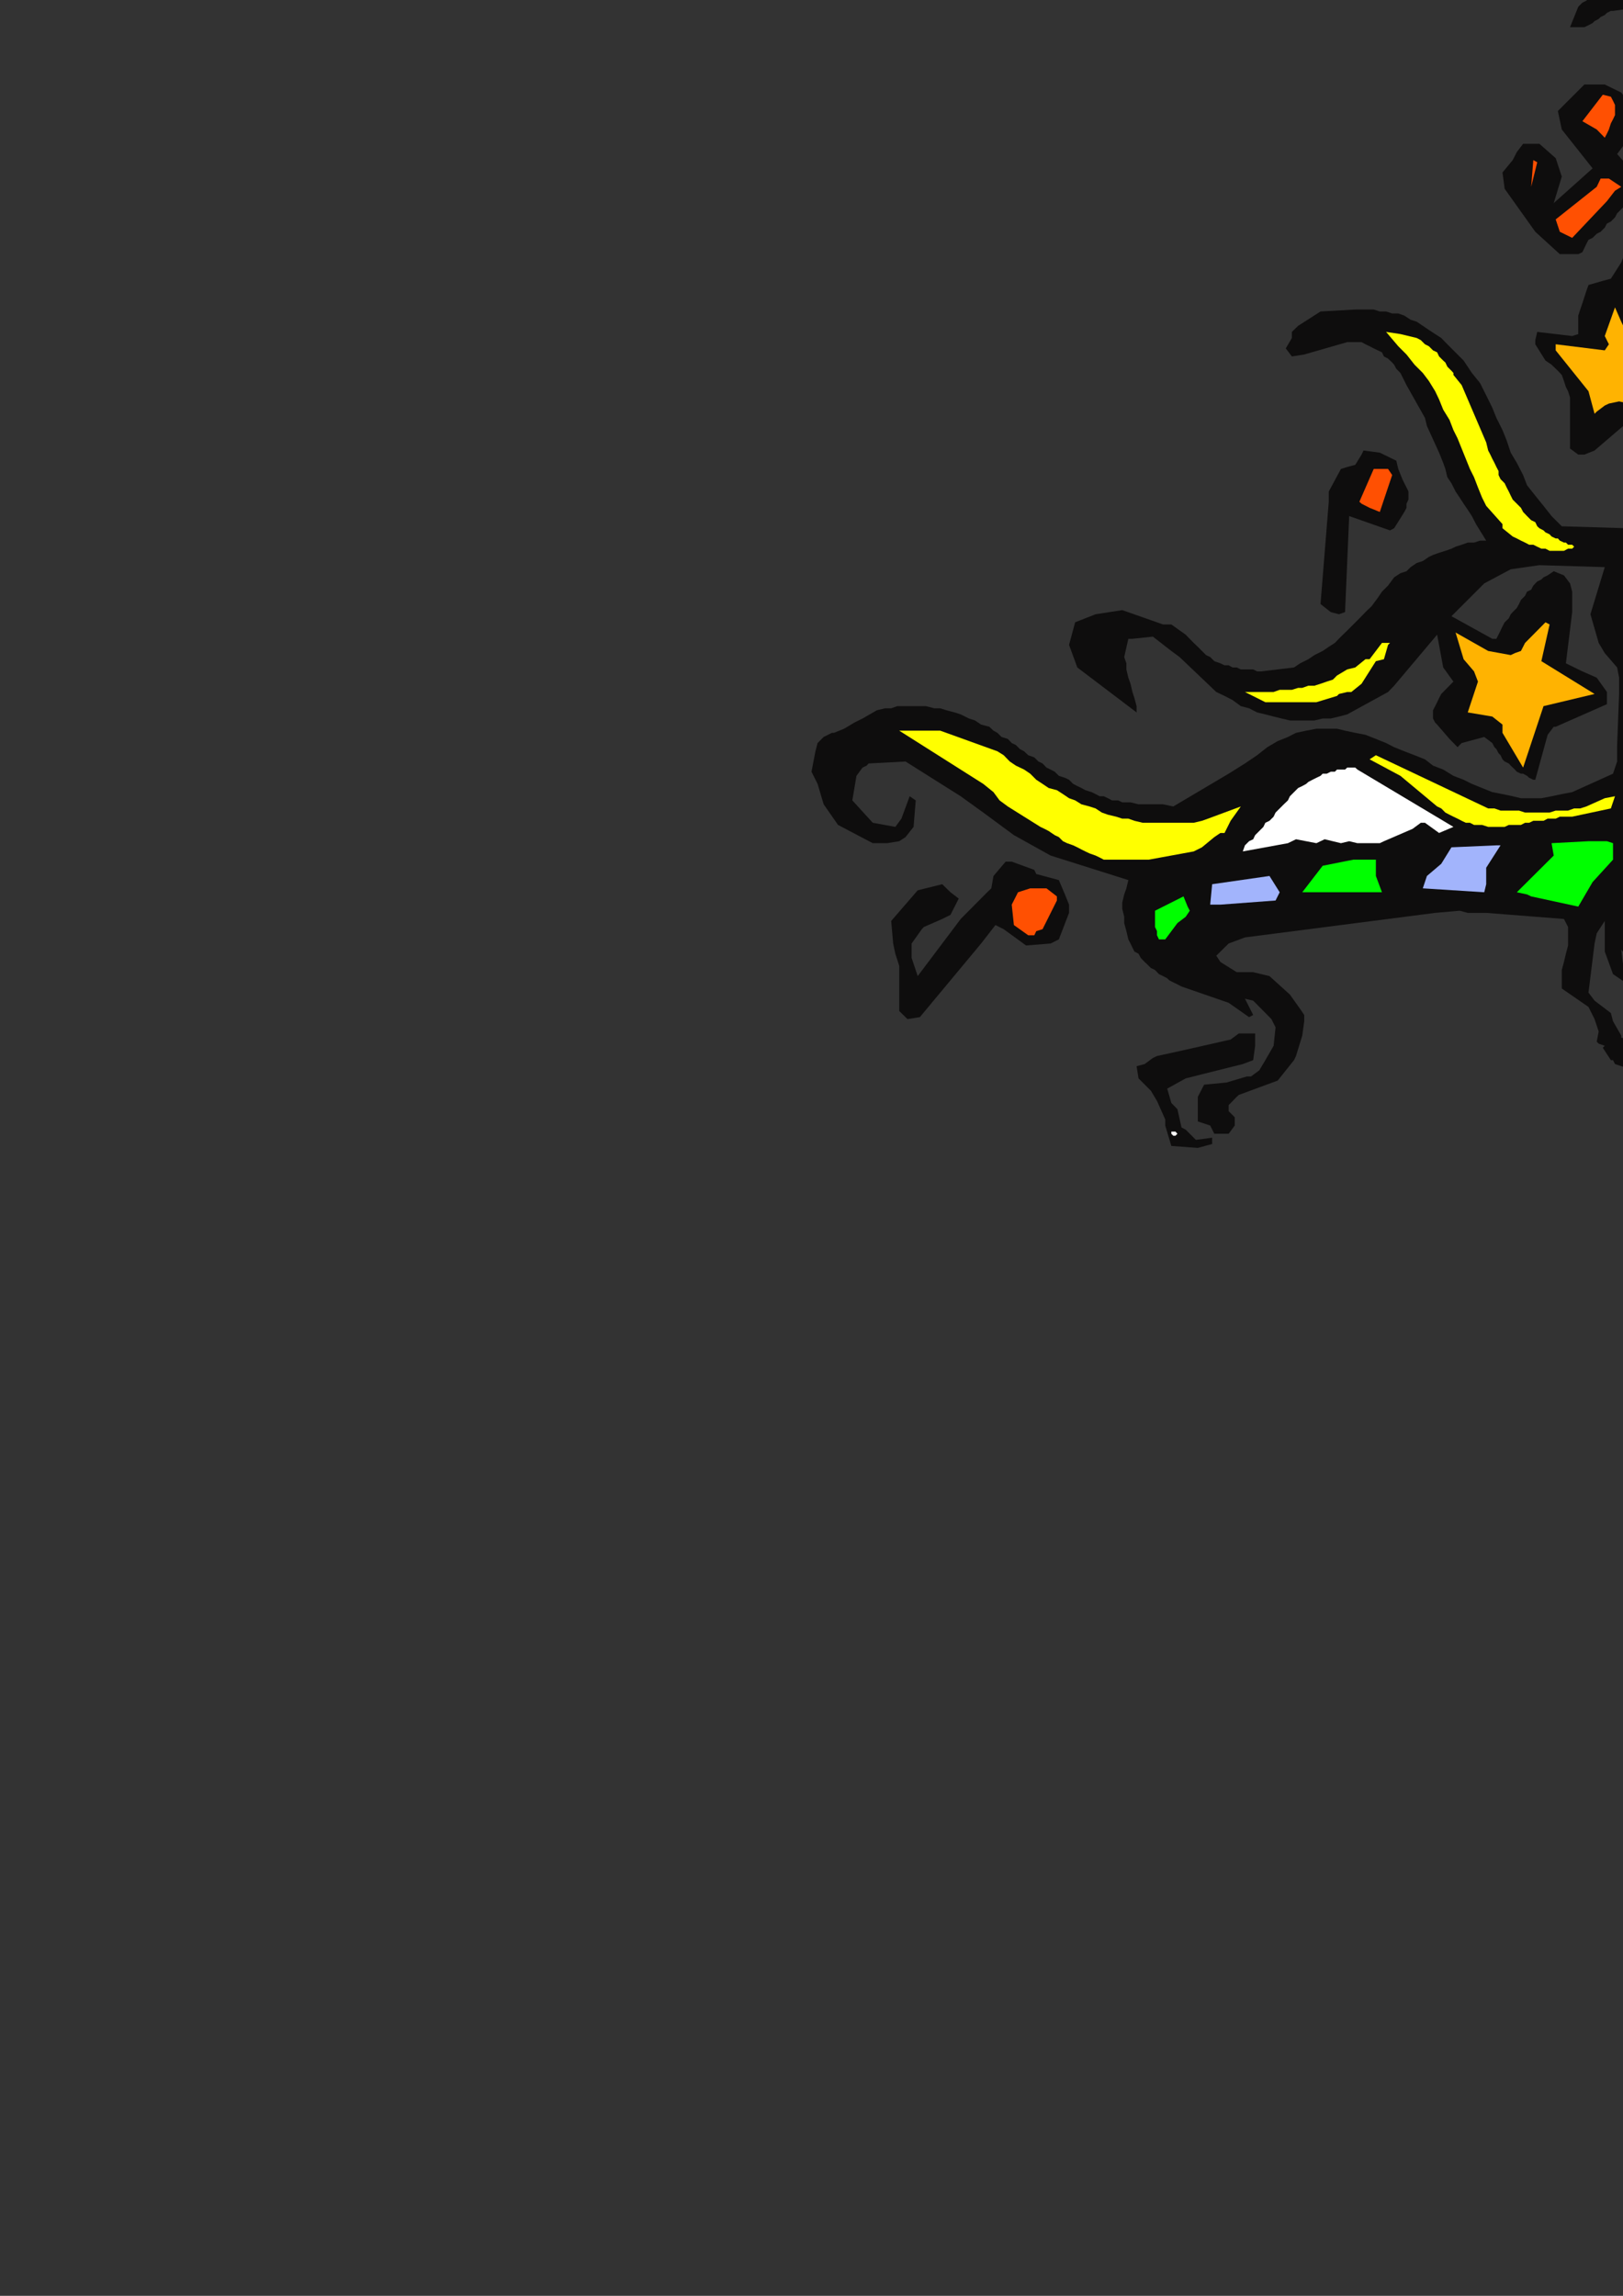 <?xml version="1.0" encoding="utf-8"?>
<!-- Created by UniConvertor 2.0rc4 (https://sk1project.net/) -->
<svg xmlns="http://www.w3.org/2000/svg" height="841.89pt" viewBox="0 0 595.276 841.89" width="595.276pt" version="1.1" xmlns:xlink="http://www.w3.org/1999/xlink" id="a4ade90f-f60d-11ea-ac00-dcc15c148e23">

<rect x="0" y="0" width="595.276" height="841.89" fill="#333333" stroke="none"/>

<g>
	<g>
		<path style="fill:#0e0d0d;" d="M 705.59,-153.543 L 711.638,-146.055 714.59,-140.007 715.382,-137.055 717.614,-126.543 716.822,-123.519 716.822,-120.495 716.102,-117.543 716.102,-114.519 715.382,-112.287 714.59,-109.263 713.87,-106.239 713.078,-103.287 712.358,-101.055 711.638,-98.031 710.126,-95.007 709.334,-92.055 707.822,-89.031 706.382,-86.799 704.87,-83.775 703.358,-80.751 703.358,-74.055 702.638,-68.007 701.846,-62.031 701.846,-55.263 701.846,-49.287 701.126,-43.239 701.846,-36.543 702.638,-30.495 705.59,-20.775 709.334,-11.775 709.334,-8.751 713.078,-1.263 713.87,1.761 716.102,6.225 722.078,19.761 723.59,22.713 726.614,30.201 728.126,36.969 728.846,43.737 729.638,50.505 729.638,57.201 728.846,63.969 728.126,70.737 727.334,77.505 727.334,81.249 729.638,93.993 733.382,102.993 733.382,105.945 739.358,117.249 739.358,120.993 740.078,124.737 740.078,129.201 740.078,132.945 739.358,136.761 738.638,140.505 737.126,144.969 734.822,148.713 731.87,153.249 734.102,155.481 735.614,158.505 737.126,161.457 738.638,164.481 740.078,167.505 741.59,169.737 743.102,172.761 743.822,175.713 745.334,180.969 746.846,186.225 747.638,191.481 747.638,196.737 747.638,201.993 746.846,207.249 746.126,212.505 745.334,216.969 749.078,220.713 750.59,224.457 751.382,227.481 751.382,230.505 752.102,232.737 752.102,235.761 752.102,237.993 751.382,240.945 750.59,243.249 750.59,246.201 749.078,248.505 748.358,252.249 737.846,270.249 734.102,273.201 721.358,282.993 711.638,288.249 709.334,289.761 701.846,291.993 697.382,293.505 698.822,294.225 700.334,294.225 701.846,294.225 704.078,294.225 705.59,294.945 707.102,294.945 708.614,295.737 710.126,295.737 711.638,296.457 713.078,297.249 714.59,297.969 716.102,298.761 717.614,299.481 719.126,300.993 720.638,301.713 722.078,303.225 723.59,309.201 725.102,312.945 722.078,312.225 720.638,309.201 715.382,306.969 713.078,307.761 689.822,316.761 686.87,318.201 684.638,319.713 683.126,321.225 680.822,322.737 679.382,324.249 677.87,325.761 675.638,327.201 674.126,328.713 672.614,330.225 670.382,331.737 668.87,333.249 667.358,334.761 665.846,336.993 664.334,338.505 662.822,339.945 662.102,341.457 660.59,342.969 659.87,354.201 661.382,357.945 662.102,359.457 662.102,360.969 677.078,363.993 683.846,364.713 685.358,363.993 687.59,360.249 691.334,357.945 695.078,357.225 699.614,353.481 701.846,351.249 713.078,339.945 718.334,335.481 722.078,324.969 724.382,321.225 724.382,315.249 727.334,316.761 728.846,324.249 728.126,324.969 728.126,327.993 727.334,331.737 725.822,334.761 725.102,337.713 723.59,340.737 721.358,343.761 719.126,346.713 716.102,349.737 713.87,354.993 712.358,356.505 710.846,357.225 709.334,358.737 707.102,360.249 705.59,360.969 704.078,361.761 702.638,363.201 701.126,363.993 699.614,364.713 698.102,365.505 696.59,366.225 695.078,366.225 693.638,366.945 691.334,367.737 689.822,367.737 688.382,368.457 686.87,368.457 685.358,369.249 683.846,369.249 682.334,369.249 680.822,369.249 679.382,369.249 677.87,369.249 676.358,369.249 674.846,369.249 672.614,369.249 671.102,369.249 669.59,369.249 668.078,368.457 666.638,368.457 665.126,368.457 663.614,367.737 651.59,360.969 650.87,357.225 644.102,349.737 641.078,339.225 638.126,336.201 616.382,335.481 612.638,333.249 613.358,330.225 635.102,327.201 631.358,303.225 627.614,306.969 608.102,325.761 607.382,329.505 607.382,332.457 608.102,334.761 609.614,337.713 610.334,340.737 612.638,343.761 614.078,345.993 615.59,348.945 616.382,351.969 618.614,359.457 616.382,364.713 615.59,366.225 609.614,367.737 609.614,368.457 608.102,364.713 594.638,348.225 596.078,360.249 591.614,357.225 588.59,348.945 588.59,337.713 585.638,342.249 584.846,345.993 582.614,363.993 584.846,366.945 590.822,371.481 591.614,374.505 594.638,379.761 594.638,380.481 599.102,381.993 599.822,376.737 600.614,372.201 602.846,372.201 603.638,369.969 605.078,369.969 610.334,370.761 605.078,381.201 605.078,384.225 603.638,387.249 601.334,387.249 599.822,386.457 597.59,388.761 599.822,390.993 596.87,391.713 592.334,390.201 591.614,388.761 590.822,388.761 587.87,384.225 588.59,383.505 586.358,382.713 585.638,381.993 586.358,378.249 584.846,373.713 582.614,369.249 572.822,362.481 572.822,359.457 572.822,355.713 573.614,352.761 574.334,349.737 575.126,346.713 575.126,342.969 575.126,339.945 573.614,336.993 545.102,334.761 538.334,334.761 535.382,333.969 526.382,334.761 456.614,343.761 450.638,345.993 446.102,350.457 447.614,352.761 453.59,356.505 459.638,356.505 465.614,357.945 473.102,364.713 476.846,369.969 478.358,372.201 478.358,374.505 477.638,379.761 475.334,387.249 474.614,388.761 468.638,396.249 454.382,401.505 453.59,402.225 450.638,405.249 450.638,407.481 452.87,409.713 452.87,412.737 450.638,415.761 445.382,415.761 443.87,412.737 439.334,411.225 439.334,409.713 439.334,405.249 439.334,402.225 441.638,397.761 449.846,396.969 457.334,394.737 458.846,394.737 461.87,392.505 464.102,388.761 467.126,383.505 467.846,376.737 466.334,373.713 459.638,366.945 456.614,366.225 459.638,372.201 458.126,372.993 450.638,367.737 433.358,361.761 431.846,360.969 430.334,360.249 428.822,359.457 428.102,358.737 426.59,357.945 425.078,357.225 423.638,355.713 422.126,354.993 420.614,353.481 419.822,352.761 418.382,351.249 417.59,349.737 416.078,348.945 415.358,347.505 414.638,345.993 413.846,344.481 413.126,341.457 412.334,338.505 412.334,336.201 411.614,333.249 411.614,330.945 412.334,327.993 413.126,325.761 413.846,322.737 385.334,313.737 371.87,306.249 360.638,297.969 352.358,291.993 332.126,279.249 318.59,279.969 317.87,280.761 316.358,281.481 314.126,284.505 312.614,293.505 320.102,301.713 328.382,303.225 330.614,300.201 333.638,291.993 335.87,293.505 335.078,303.225 332.126,306.969 329.822,308.481 325.358,309.201 320.102,309.201 307.358,302.505 302.102,294.945 299.87,287.457 297.638,282.993 299.078,275.505 299.87,272.481 302.102,270.249 305.126,268.737 305.846,268.737 309.59,267.225 313.334,264.993 316.358,263.481 321.614,260.457 324.638,259.737 326.87,259.737 329.102,258.945 332.126,258.945 334.358,258.945 337.382,258.945 339.614,258.945 342.638,259.737 344.87,259.737 347.102,260.457 350.126,261.249 352.358,261.969 355.382,263.481 357.614,264.201 359.846,265.713 362.87,266.505 364.382,267.945 365.822,268.737 367.334,270.249 369.638,270.969 371.078,272.481 372.59,273.201 374.102,274.713 375.614,275.505 377.126,276.945 379.358,277.737 380.87,279.249 382.382,279.969 383.822,281.481 385.334,282.201 386.846,282.993 388.358,284.505 390.59,285.225 392.102,285.945 393.614,287.457 395.126,288.249 396.638,288.969 398.078,289.761 400.382,290.481 401.822,291.201 403.334,291.993 404.846,291.993 406.358,292.713 407.87,293.505 410.102,293.505 411.614,294.225 413.126,294.225 414.638,294.225 417.59,294.945 426.59,294.945 430.334,295.737 450.638,283.713 456.614,279.969 461.078,276.945 464.822,273.993 468.638,271.761 472.382,270.249 475.334,268.737 479.078,267.945 482.822,267.225 486.638,267.225 490.382,267.225 493.334,267.945 497.078,268.737 500.822,269.457 504.638,270.969 508.382,272.481 511.334,273.993 515.078,275.505 518.822,276.945 522.638,278.457 525.59,280.761 529.334,282.201 533.078,284.505 536.822,285.945 539.846,287.457 543.59,288.969 547.334,290.481 551.078,291.201 554.822,291.993 557.846,292.713 561.59,292.713 565.334,292.713 569.078,291.993 572.822,291.201 576.638,290.481 591.614,283.713 593.126,279.249 593.126,273.201 593.846,254.481 593.846,248.505 593.126,244.761 588.59,239.505 586.358,235.761 583.334,225.249 588.59,207.969 564.614,207.249 554.102,208.761 544.382,213.945 532.358,225.969 547.334,234.249 548.846,234.249 550.358,231.225 551.078,229.713 551.87,228.201 553.382,226.761 554.102,225.249 554.822,224.457 556.334,222.945 557.126,221.505 557.846,219.993 559.358,218.481 560.078,216.969 561.59,216.249 562.382,214.737 563.822,213.225 565.334,212.505 566.126,211.713 567.638,210.993 569.87,209.481 573.614,210.993 575.846,213.945 576.638,216.969 576.638,224.457 574.334,243.249 580.382,246.201 585.638,248.505 589.382,253.761 589.382,258.225 570.59,266.505 569.87,266.505 567.638,269.457 563.102,285.945 562.382,285.945 560.87,285.225 560.078,284.505 558.638,283.713 557.846,283.713 556.334,282.993 555.614,282.201 554.102,280.761 553.382,279.969 551.87,279.249 551.078,278.457 550.358,276.945 549.638,276.225 548.846,274.713 548.126,273.993 547.334,272.481 544.382,270.249 536.102,272.481 534.59,273.993 531.638,270.969 527.102,265.713 526.382,264.993 525.59,263.481 525.59,261.969 525.59,260.457 526.382,258.945 527.102,257.505 527.822,255.993 528.614,254.481 529.334,253.761 533.078,249.945 529.334,244.761 527.102,232.737 511.334,251.457 509.102,253.761 494.126,261.969 491.102,262.761 488.078,263.481 485.126,263.481 482.102,264.201 479.078,264.201 476.126,264.201 473.102,264.201 470.078,263.481 467.126,262.761 464.102,261.969 461.078,261.249 458.126,259.737 455.102,258.945 452.078,256.713 449.126,255.201 446.102,253.761 432.638,240.945 429.614,238.713 422.846,233.457 415.358,234.249 413.846,234.249 412.334,240.945 413.126,243.249 413.126,245.481 413.846,248.505 414.638,250.737 415.358,253.761 416.078,255.993 416.87,258.945 416.87,261.249 395.126,244.761 392.102,236.481 394.334,228.201 401.822,225.249 411.614,223.737 426.59,228.993 429.614,228.993 434.87,232.737 437.822,235.761 439.334,237.201 440.846,238.713 442.358,240.225 443.87,240.945 445.382,242.457 447.614,243.249 449.126,243.969 450.638,243.969 452.078,244.761 453.59,244.761 455.102,245.481 456.614,245.481 458.126,245.481 459.638,245.481 461.078,246.201 462.59,246.201 474.614,244.761 476.846,243.249 479.87,241.737 482.102,240.225 485.126,238.713 487.358,237.201 489.59,235.761 491.822,233.457 494.126,231.225 496.358,228.993 498.59,226.761 500.822,224.457 503.126,222.225 505.358,219.201 506.87,216.969 509.102,214.737 511.334,211.713 513.638,210.201 515.87,209.481 517.382,207.969 519.614,206.457 521.846,205.737 524.078,204.225 525.59,203.505 527.822,202.713 530.126,201.993 532.358,201.201 533.87,200.481 536.102,199.761 538.334,198.969 540.638,198.969 542.87,198.249 545.102,198.249 541.358,192.201 539.846,189.249 538.334,186.945 536.822,184.713 535.382,182.481 533.87,180.249 532.358,177.225 530.846,174.993 530.126,171.969 529.334,169.737 527.822,165.993 523.358,156.201 522.638,153.249 515.87,141.225 514.358,138.201 513.638,136.761 512.126,135.249 511.334,133.737 510.614,132.945 509.102,131.505 507.59,130.713 506.87,129.201 505.358,128.481 503.846,127.761 502.334,126.969 500.822,126.249 499.382,125.457 497.87,125.457 496.358,125.457 494.846,125.457 494.126,125.457 478.358,129.993 473.822,130.713 471.59,127.761 473.822,123.945 473.822,121.713 476.126,119.481 484.334,114.225 497.078,113.505 499.382,113.505 501.614,113.505 503.846,113.505 506.078,114.225 508.382,114.225 510.614,114.945 512.846,114.945 515.078,115.737 517.382,117.249 519.614,117.969 521.846,119.481 524.078,120.993 526.382,122.505 528.614,123.945 530.846,126.249 533.078,128.481 536.822,132.225 539.846,136.761 542.87,140.505 545.102,144.969 547.334,149.505 548.846,153.249 551.078,157.713 552.59,161.457 554.102,165.993 556.334,169.737 558.638,174.201 560.078,177.945 563.102,181.761 566.126,185.505 569.078,189.249 572.822,192.993 596.87,193.713 598.382,190.761 603.638,186.225 607.382,183.993 609.614,183.993 614.87,182.481 615.59,183.993 617.822,182.481 622.358,186.225 626.102,186.945 626.102,189.249 628.334,183.993 622.358,180.249 620.126,177.225 619.334,171.969 622.358,165.993 626.102,161.457 629.126,159.945 641.078,159.945 643.382,157.713 648.638,147.993 649.358,143.457 638.126,138.201 637.334,135.249 638.126,130.713 626.102,127.761 620.846,133.737 615.59,137.481 614.078,138.201 612.638,138.201 615.59,147.201 619.334,159.225 622.358,162.249 620.846,162.249 619.334,162.249 617.822,162.249 616.382,162.249 615.59,162.249 614.078,161.457 612.638,161.457 611.126,160.737 609.614,159.945 608.102,159.225 607.382,158.505 605.87,157.713 604.358,156.993 602.846,156.201 601.334,155.481 600.614,154.761 595.358,156.201 584.846,165.201 581.102,166.713 578.87,166.713 575.846,164.481 575.846,162.249 575.846,159.945 575.846,157.713 575.846,155.481 575.846,153.969 575.846,151.737 575.846,149.505 575.846,147.993 575.846,145.761 575.126,143.457 574.334,141.945 573.614,139.713 572.822,137.481 571.382,135.969 569.078,133.737 566.846,132.225 563.102,126.249 563.102,124.737 563.822,121.713 576.638,123.225 578.87,122.505 578.87,120.201 578.87,117.969 578.87,115.737 579.59,113.505 580.382,111.201 581.102,108.969 581.822,106.737 582.614,104.505 587.87,102.993 590.822,102.201 594.638,96.225 596.078,92.481 598.382,88.737 600.614,84.993 603.638,81.249 605.87,77.505 608.102,73.761 610.334,69.945 613.358,66.201 615.59,62.457 617.102,58.713 619.334,54.969 620.846,51.225 621.638,47.481 623.078,43.737 623.078,39.993 623.078,36.249 622.358,24.945 620.846,19.761 617.822,15.945 617.102,14.505 616.382,12.993 614.87,12.201 614.078,10.761 612.638,9.969 611.846,8.457 610.334,7.737 608.822,6.945 608.102,5.505 606.59,4.713 605.078,4.713 603.638,3.993 602.126,3.201 600.614,3.201 599.102,3.201 597.59,3.201 591.614,3.993 590.822,3.993 589.382,4.713 588.59,5.505 587.078,6.225 586.358,6.945 584.846,7.737 584.126,8.457 582.614,9.249 581.102,9.969 575.846,9.969 578.87,2.481 580.382,0.969 581.822,0.249 582.614,-0.543 584.126,-2.055 584.846,-2.775 586.358,-3.495 587.87,-3.495 588.59,-4.287 591.614,-5.799 593.846,-5.799 595.358,-5.799 596.87,-6.519 598.382,-6.519 600.614,-6.519 602.126,-6.519 603.638,-5.799 605.078,-5.799 607.382,-5.007 608.822,-5.007 610.334,-4.287 612.638,-3.495 614.078,-2.775 615.59,-1.263 617.102,-0.543 619.334,0.969 625.382,4.713 627.614,9.249 632.87,15.225 638.126,27.249 642.59,43.737 653.102,25.737 662.102,18.969 671.822,8.457 674.126,5.505 680.102,-1.263 680.102,-2.775 680.822,-15.519 680.822,-18.543 678.59,-23.007 678.59,-26.751 677.87,-32.799 677.078,-42.519 678.59,-53.031 678.59,-53.031 680.822,-60.519 686.87,-77.799 694.358,-94.287 701.846,-123.519 700.334,-130.287 699.614,-131.007 693.638,-134.751 692.126,-134.031 690.614,-133.239 689.822,-131.799 688.382,-130.287 687.59,-129.495 686.078,-128.055 685.358,-126.543 684.638,-125.031 680.822,-121.287 674.846,-127.263 674.846,-128.055 678.59,-149.007 683.846,-149.799 684.638,-143.031 684.638,-141.519 686.87,-140.799 687.59,-140.799 689.102,-140.799 689.822,-140.799 691.334,-140.799 692.846,-140.007 693.638,-140.007 695.078,-139.287 696.59,-139.287 697.382,-138.495 698.822,-137.775 699.614,-137.055 701.126,-136.263 701.846,-134.751 703.358,-134.031 704.078,-132.519 705.59,-131.007 707.822,-127.263 709.334,-134.031 708.614,-140.007 707.102,-146.055 704.87,-149.799 705.59,-153.543 Z" />
		<path style="fill:#ffff00;" d="M 690.614,-27.543 L 690.614,-26.751 691.334,-23.799 692.846,-20.775 701.846,0.969 702.638,3.993 708.614,11.481 708.614,12.993 711.638,16.737 711.638,19.761 712.358,21.993 713.078,24.945 713.87,27.249 714.59,30.201 715.382,33.225 715.382,36.249 715.382,38.481 715.382,41.505 715.382,69.225 715.382,75.201 715.382,78.945 717.614,88.737 724.382,103.713 725.102,106.737 728.126,112.713 728.846,122.505 728.846,126.249 725.822,144.969 716.822,138.201 717.614,135.249 717.614,131.505 717.614,128.481 716.822,124.737 716.822,121.713 716.102,117.969 714.59,114.945 713.87,111.201 711.638,108.249 710.846,104.505 709.334,100.761 709.334,97.737 709.334,93.993 709.334,90.969 710.126,87.225 710.126,84.201 710.846,80.457 711.638,76.713 712.358,73.761 712.358,69.945 712.358,66.993 712.358,63.249 711.638,60.225 710.126,56.481 708.614,54.249 707.822,51.945 706.382,48.993 705.59,46.761 704.078,44.457 703.358,42.225 701.846,39.993 701.126,36.969 700.334,34.737 699.614,32.505 698.822,30.201 698.102,27.969 697.382,24.945 697.382,22.713 696.59,20.481 696.59,18.249 694.358,-4.287 693.638,-9.543 690.614,-27.543 Z" />
		<path style="fill:#ffffff;" d="M 686.078,24.945 L 688.382,30.993 690.614,33.945 696.59,44.457 699.614,46.761 701.126,49.713 702.638,51.225 701.846,55.761 702.638,57.201 696.59,87.945 700.334,102.201 701.126,105.225 702.638,108.969 704.87,111.993 705.59,115.737 707.102,118.761 707.822,121.713 708.614,125.457 708.614,128.481 708.614,132.225 706.382,131.505 704.87,131.505 703.358,130.713 701.126,130.713 699.614,129.993 698.102,129.993 696.59,129.201 695.078,129.201 693.638,129.201 691.334,128.481 689.822,128.481 688.382,128.481 686.87,128.481 685.358,127.761 683.846,127.761 681.614,127.761 676.358,127.761 675.638,127.761 674.126,126.969 673.334,126.969 672.614,125.457 671.102,123.945 670.382,122.505 668.87,120.993 666.638,119.481 668.078,114.945 668.87,114.225 670.382,112.713 671.822,111.993 672.614,110.481 674.126,108.969 674.846,107.457 675.638,106.737 676.358,105.225 677.87,103.713 678.59,102.201 678.59,100.761 679.382,99.249 680.102,97.737 680.102,96.225 680.102,94.713 680.822,93.201 680.822,89.457 680.822,84.993 679.382,81.249 678.59,79.737 677.87,76.713 669.59,62.457 667.358,49.713 671.102,37.761 686.078,24.945 Z" />
		<path style="fill:#ffff00;" d="M 665.846,30.201 L 660.59,46.761 662.102,48.993 659.87,52.737 659.87,55.761 660.59,58.713 666.638,68.505 668.078,70.737 668.87,72.969 674.126,78.225 675.638,90.969 660.59,114.945 659.078,111.201 659.078,107.457 662.102,93.201 650.87,67.713 650.078,63.969 650.078,60.225 650.078,57.201 650.078,53.457 650.87,50.505 651.59,46.761 653.102,43.737 655.334,39.993 665.846,30.201 Z" />
		<path style="fill:#0e0d0d;" d="M 588.59,30.993 L 594.638,33.945 596.87,36.969 597.59,39.201 597.59,50.505 593.126,56.481 598.382,62.457 600.614,66.201 600.614,67.713 599.102,70.737 598.382,71.457 598.382,72.249 597.59,73.761 596.87,74.481 595.358,75.993 594.638,76.713 593.126,78.225 592.334,79.737 590.822,81.249 589.382,81.969 588.59,83.481 587.078,84.993 585.638,85.713 584.126,87.225 582.614,87.945 581.822,89.457 580.382,92.481 578.87,93.201 572.102,93.201 563.102,84.993 551.87,69.225 551.078,63.249 554.822,58.713 556.334,55.761 558.638,52.737 564.614,52.737 570.59,57.993 572.822,64.761 569.87,74.481 584.126,61.737 572.822,47.481 571.382,40.713 576.638,35.457 581.102,30.993 583.334,30.993 588.59,30.993 Z" />
		<path style="fill:#ffff00;" d="M 632.87,34.737 L 634.382,40.713 635.102,46.761 635.822,53.457 635.822,59.505 635.102,65.481 633.59,71.457 631.358,77.505 629.126,83.481 626.102,87.225 623.87,92.481 611.126,104.505 609.614,107.457 610.334,113.505 611.126,114.225 611.846,117.249 606.59,117.249 605.078,114.945 603.638,113.505 602.846,111.201 602.126,108.969 602.126,107.457 602.126,105.225 602.846,103.713 602.846,102.201 603.638,99.969 604.358,97.737 605.078,96.225 605.87,93.993 607.382,92.481 608.102,90.969 608.822,88.737 609.614,86.505 611.126,85.713 612.638,84.201 614.078,82.761 615.59,81.249 616.382,80.457 617.822,78.945 618.614,77.505 619.334,75.993 620.126,75.201 620.846,73.761 622.358,72.249 623.078,71.457 623.87,69.945 624.59,68.505 625.382,67.713 626.102,66.201 626.822,62.457 628.334,58.713 629.126,54.249 630.638,50.505 630.638,46.761 631.358,42.945 631.358,39.201 631.358,35.457 632.87,34.737 Z" />
		<path style="fill:#ff5002;" d="M 590.822,35.457 L 591.614,36.969 592.334,38.481 592.334,39.993 592.334,42.225 591.614,43.737 590.822,45.249 590.102,47.481 589.382,48.993 588.59,50.505 585.638,47.481 580.382,44.457 587.87,34.737 590.822,35.457 Z" />
		<path style="fill:#ff5002;" d="M 563.822,59.505 L 561.59,68.505 562.382,58.713 563.822,59.505 Z" />
		<path style="fill:#ffffff;" d="M 642.59,64.761 L 643.382,65.481 645.614,68.505 646.334,70.737 647.846,72.969 648.638,74.481 650.078,77.505 650.87,80.457 651.59,82.761 651.59,84.993 651.59,87.225 651.59,89.457 651.59,91.761 650.87,93.993 650.078,96.225 647.126,96.225 645.614,96.225 644.102,96.225 642.59,96.225 641.078,96.225 640.358,96.225 638.846,96.225 637.334,96.225 635.822,96.225 630.638,104.505 629.126,105.225 629.126,105.945 626.102,111.993 623.87,113.505 623.87,118.761 618.614,118.761 616.382,117.249 616.382,111.993 617.822,108.969 620.126,105.945 621.638,102.993 623.87,99.969 625.382,96.945 627.614,93.993 629.126,90.969 631.358,87.945 632.87,84.993 634.382,81.969 635.822,78.945 637.334,75.993 638.846,72.969 639.638,70.737 640.358,67.713 641.078,64.761 642.59,64.761 Z" />
		<path style="fill:#ff5002;" d="M 590.102,65.481 L 594.638,68.505 592.334,69.945 589.382,73.761 576.638,87.225 572.102,84.993 570.59,80.457 585.638,68.505 587.078,65.481 590.102,65.481 Z" />
		<path style="fill:#ffffff;" d="M 644.102,102.201 L 646.334,114.225 647.126,116.457 641.87,123.225 638.126,121.713 637.334,120.201 635.102,109.761 635.822,105.945 644.102,102.201 Z" />
		<path style="fill:#ffb301;" d="M 592.334,112.713 L 594.638,117.969 595.358,119.481 595.358,120.993 603.638,125.457 614.87,123.225 609.614,129.201 607.382,134.457 605.87,140.505 606.59,143.457 609.614,155.481 597.59,147.993 593.846,147.201 590.102,147.993 588.59,148.713 585.638,150.945 584.846,151.737 582.614,143.457 570.59,128.481 570.59,126.249 588.59,128.481 590.102,126.249 588.59,123.225 592.334,112.713 Z" />
		<path style="fill:#ffff00;" d="M 661.382,120.993 L 662.102,120.993 667.358,123.945 665.846,129.201 663.614,132.225 667.358,132.225 665.846,134.457 662.102,135.969 657.638,136.761 654.614,137.481 650.078,137.481 655.334,121.713 661.382,120.993 Z" />
		<path style="fill:#ffff00;" d="M 513.638,122.505 L 519.614,123.945 521.126,124.737 521.846,125.457 522.638,126.249 524.078,126.969 524.87,127.761 525.59,128.481 527.102,129.201 527.822,130.713 528.614,131.505 529.334,132.225 530.126,132.945 530.846,134.457 531.638,135.249 532.358,135.969 533.078,136.761 533.078,137.481 536.102,141.225 545.102,162.249 545.822,165.201 546.614,166.713 547.334,168.225 548.126,169.737 548.846,171.249 549.638,172.761 549.638,174.201 550.358,175.713 551.87,177.225 552.59,178.737 553.382,180.249 554.102,181.761 554.822,183.201 556.334,184.713 557.846,186.225 558.638,187.737 560.078,189.249 561.59,190.761 563.102,191.481 563.822,192.993 564.614,193.713 566.126,194.505 566.846,195.225 568.358,195.945 569.078,196.737 570.59,197.457 571.382,197.457 572.102,198.249 573.614,198.969 574.334,198.969 575.126,199.761 576.638,199.761 577.358,200.481 576.638,201.201 575.126,201.201 573.614,201.993 572.822,201.993 571.382,201.993 569.87,201.993 568.358,201.993 566.846,201.201 565.334,201.201 563.822,200.481 562.382,199.761 560.87,199.761 559.358,198.969 557.846,198.249 556.334,197.457 554.822,196.737 551.078,193.713 551.078,192.201 545.102,185.505 543.59,182.481 542.078,178.737 540.638,174.993 539.126,171.969 537.614,168.225 536.102,164.481 534.59,160.737 533.078,157.713 531.638,153.969 529.334,150.225 527.822,146.481 526.382,143.457 524.078,139.713 521.846,136.761 518.822,133.737 515.87,129.993 512.846,126.969 508.382,121.713 513.638,122.505 Z" />
		<path style="fill:#ffffff;" d="M 624.59,123.225 L 622.358,123.225 624.59,123.225 Z" />
		<path style="fill:#ff7f02;" d="M 678.59,133.737 L 680.822,133.737 683.126,134.457 685.358,134.457 687.59,135.249 689.822,135.969 692.126,136.761 694.358,137.481 696.59,138.993 699.614,140.505 701.846,141.945 704.078,143.457 706.382,144.969 708.614,146.481 710.846,148.713 713.078,150.945 715.382,153.249 722.078,162.249 724.382,166.713 730.358,177.945 733.382,188.457 733.382,191.481 733.382,196.737 733.382,201.993 733.382,211.713 730.358,214.737 731.078,218.481 730.358,220.713 721.358,222.225 693.638,221.505 691.334,220.713 689.102,219.201 687.59,218.481 685.358,216.969 683.846,215.457 682.334,213.945 680.102,212.505 678.59,210.993 677.078,209.481 675.638,207.249 674.126,205.737 672.614,203.505 671.102,201.993 669.59,200.481 668.078,198.249 666.638,195.945 662.102,187.737 659.87,184.713 659.078,180.969 659.078,177.225 658.358,174.201 658.358,170.457 658.358,166.713 658.358,162.969 659.078,159.225 659.87,156.201 662.102,150.225 662.102,147.201 662.102,143.457 662.822,145.761 662.822,142.737 667.358,140.505 667.358,137.481 671.822,135.969 674.846,135.249 678.59,133.737 Z" />
		<path style="fill:#0e0d0d;" d="M 662.102,133.737 L 662.102,134.457 662.102,134.457 661.382,134.457 660.59,134.457 659.87,134.457 659.87,134.457 659.87,133.737 659.87,132.945 662.102,133.737 Z" />
		<path style="fill:#0e0d0d;" d="M 506.078,165.993 L 512.126,168.945 512.846,171.969 514.358,175.713 515.078,177.225 515.87,178.737 516.59,180.249 516.59,181.761 516.59,183.201 515.87,184.713 515.87,186.225 515.078,187.737 511.334,193.713 509.822,194.505 494.846,189.249 493.334,224.457 491.102,225.249 488.078,224.457 484.334,221.505 487.358,183.993 487.358,180.249 491.822,171.969 494.126,171.249 497.078,170.457 499.382,166.713 500.102,165.201 506.078,165.993 Z" />
		<path style="fill:#ffffff;" d="M 640.358,166.713 L 641.078,171.249 638.126,174.201 636.614,174.201 634.382,177.225 632.87,177.225 631.358,177.945 629.126,177.225 629.126,174.201 634.382,168.225 635.822,167.505 640.358,166.713 Z" />
		<path style="fill:#ff5002;" d="M 509.102,171.969 L 510.614,174.201 506.078,187.737 502.334,186.225 499.382,184.713 498.59,183.993 503.846,171.969 509.102,171.969 Z" />
		<path style="fill:#0e0d0d;" d="M 717.614,178.737 L 721.358,180.969 723.59,183.993 725.102,186.945 725.822,189.969 726.614,193.713 727.334,196.737 727.334,200.481 727.334,203.505 726.614,206.457 725.822,210.201 724.382,211.713 718.334,207.969 717.614,206.457 715.382,203.505 713.87,198.969 704.87,189.249 707.822,183.993 710.126,181.761 712.358,180.249 715.382,180.249 717.614,178.737 Z" />
		<path style="fill:#ffff00;" d="M 641.078,183.993 L 644.822,192.993 637.334,192.993 639.638,183.201 641.078,183.993 Z" />
		<path style="fill:#ffffff;" d="M 719.846,186.225 L 720.638,190.761 720.638,195.945 720.638,198.969 715.382,195.225 714.59,193.713 719.846,186.225 Z" />
		<path style="fill:#a2b4fc;" d="M 628.334,193.713 L 632.87,197.457 628.334,216.969 619.334,216.969 602.126,219.993 597.59,220.713 599.822,213.225 600.614,211.713 601.334,210.201 602.126,208.761 603.638,207.249 604.358,205.737 605.87,204.225 607.382,203.505 608.102,201.993 609.614,200.481 611.126,199.761 612.638,198.969 614.078,197.457 614.87,196.737 616.382,196.737 617.822,195.945 619.334,195.945 628.334,193.713 Z" />
		<path style="fill:#ffb2b1;" d="M 651.59,202.713 L 667.358,218.481 668.87,219.993 669.59,220.713 671.102,222.225 672.614,222.945 673.334,223.737 674.846,224.457 675.638,225.249 677.078,225.969 678.59,226.761 679.382,227.481 680.822,228.201 682.334,228.993 683.126,229.713 684.638,229.713 686.078,230.505 687.59,231.225 698.102,233.457 696.59,237.993 704.078,252.249 707.822,256.713 714.59,263.481 718.334,263.481 720.638,260.457 721.358,257.505 721.358,255.201 721.358,252.969 721.358,249.945 721.358,247.713 720.638,245.481 719.846,242.457 719.126,240.225 718.334,235.761 717.614,233.457 729.638,230.505 734.102,228.993 734.822,234.249 734.102,237.993 733.382,242.457 732.59,246.201 731.078,249.945 729.638,254.481 728.126,258.225 725.822,261.969 723.59,265.713 722.87,268.737 715.382,277.737 709.334,280.761 707.102,281.481 704.87,282.201 701.126,283.713 696.59,284.505 695.87,285.225 691.334,285.225 675.638,285.225 671.822,283.713 670.382,282.993 668.87,282.201 667.358,281.481 665.846,280.761 664.334,279.969 663.614,278.457 662.102,277.737 661.382,276.225 659.87,275.505 658.358,273.993 657.638,272.481 656.126,271.761 655.334,270.249 654.614,268.737 653.102,267.225 652.382,265.713 651.59,263.481 649.358,261.249 644.102,248.505 643.382,246.201 642.59,243.249 641.87,240.225 641.078,237.201 641.078,234.969 641.078,231.945 641.078,228.993 641.078,225.969 641.078,222.945 641.078,219.993 641.87,216.969 642.59,213.945 643.382,210.993 644.822,208.761 647.126,205.737 649.358,202.713 651.59,202.713 Z" />
		<path style="fill:#a4fd4f;" d="M 625.382,227.481 L 626.822,238.713 627.614,241.737 629.126,246.201 630.638,251.457 635.822,261.969 637.334,264.201 641.078,269.457 642.59,272.481 643.382,273.993 635.822,281.481 634.382,284.505 614.078,299.481 605.078,306.969 605.87,274.713 605.078,260.457 605.078,232.737 606.59,232.737 607.382,231.945 608.822,231.225 610.334,230.505 611.126,230.505 612.638,229.713 613.358,229.713 614.87,228.993 615.59,228.993 617.102,228.201 617.822,228.201 619.334,228.201 620.126,228.201 621.638,227.481 622.358,227.481 623.87,227.481 625.382,227.481 Z" />
		<path style="fill:#ffb301;" d="M 568.358,228.993 L 565.334,242.457 584.846,254.481 566.126,258.945 558.638,281.481 551.078,268.737 551.078,265.713 547.334,262.761 538.334,261.249 542.078,249.945 540.638,246.201 536.822,241.737 533.87,231.945 545.822,238.713 554.102,240.225 555.614,239.505 557.846,238.713 559.358,235.761 566.846,228.201 568.358,228.993 Z" />
		<path style="fill:#ffff00;" d="M 509.822,235.761 L 509.102,236.481 507.59,241.737 504.638,242.457 499.382,250.737 495.638,253.761 494.126,253.761 491.102,254.481 490.382,255.201 482.822,257.505 464.102,257.505 456.614,253.761 458.846,253.761 461.078,253.761 463.382,253.761 464.822,253.761 467.126,253.761 469.358,252.969 471.59,252.969 473.822,252.969 476.126,252.249 477.638,252.249 479.87,251.457 482.102,251.457 484.334,250.737 486.638,249.945 488.87,249.225 490.382,247.713 494.126,245.481 497.078,244.761 500.822,241.737 502.334,241.737 506.87,235.761 509.822,235.761 Z" />
		<path style="fill:#ffffff;" d="M 716.102,239.505 L 713.87,253.761 710.846,252.249 707.822,247.713 707.102,242.457 710.126,241.737 713.078,239.505 716.102,239.505 Z" />
		<path style="fill:#ffff00;" d="M 344.87,267.945 L 365.822,275.505 368.126,276.945 370.358,279.249 372.59,280.761 375.614,282.201 377.846,283.713 380.078,285.945 382.382,287.457 384.614,288.969 387.638,289.761 389.87,291.201 392.102,292.713 394.334,293.505 396.638,294.945 399.59,295.737 401.822,296.457 404.126,297.969 406.358,298.761 409.382,299.481 411.614,300.201 413.846,300.201 416.078,300.993 419.102,301.713 421.334,301.713 423.638,301.713 425.87,301.713 428.102,301.713 431.126,301.713 433.358,301.713 435.59,301.713 437.822,301.713 440.846,300.993 443.078,300.201 455.102,295.737 451.358,300.993 449.126,305.457 447.614,305.457 445.382,306.969 440.846,310.713 437.822,312.225 421.334,315.249 408.59,315.249 407.078,315.249 404.846,315.249 403.334,314.457 401.822,313.737 399.59,312.945 398.078,312.225 396.638,311.505 395.126,310.713 393.614,309.993 391.382,309.201 389.87,308.481 388.358,306.969 386.846,306.249 384.614,304.737 383.102,303.945 381.59,303.225 369.638,295.737 366.614,293.505 364.382,290.481 360.638,287.457 329.822,267.945 344.87,267.945 Z" />
		<path style="fill:#ffff00;" d="M 504.638,276.945 L 545.822,296.457 548.126,296.457 550.358,297.249 552.59,297.249 554.822,297.249 557.126,297.249 559.358,297.969 561.59,297.969 563.822,297.969 566.126,297.969 568.358,297.969 570.59,297.249 572.822,297.249 575.126,297.249 577.358,296.457 579.59,296.457 581.822,295.737 588.59,292.713 592.334,291.993 590.822,296.457 576.638,299.481 575.126,299.481 573.614,299.481 572.102,299.481 570.59,300.201 569.078,300.201 567.638,300.201 566.126,300.993 563.822,300.993 562.382,300.993 560.87,301.713 559.358,301.713 557.846,302.505 556.334,302.505 554.822,302.505 553.382,302.505 551.87,303.225 550.358,303.225 548.846,303.225 547.334,303.225 545.822,303.225 543.59,302.505 542.078,302.505 540.638,302.505 539.126,301.713 537.614,301.713 536.102,300.993 534.59,300.201 533.078,299.481 531.638,298.761 530.126,297.969 528.614,296.457 527.102,295.737 513.638,284.505 502.334,278.457 504.638,276.945 Z" />
		<path style="fill:#ffffff;" d="M 497.87,282.201 L 533.078,303.225 527.822,305.457 522.638,301.713 521.126,301.713 518.102,303.945 507.59,308.481 506.078,309.201 497.87,309.201 494.846,308.481 491.822,309.201 485.846,307.761 482.822,309.201 475.334,307.761 472.382,309.201 455.822,312.225 456.614,309.993 458.126,308.481 459.638,307.761 460.358,306.249 461.87,304.737 463.382,303.225 464.102,301.713 465.614,300.993 467.126,299.481 467.846,297.969 469.358,296.457 470.87,294.945 472.382,293.505 473.102,291.993 474.614,290.481 476.126,288.969 477.638,288.249 479.078,287.457 479.87,286.737 481.382,285.945 482.822,285.225 484.334,284.505 485.126,283.713 486.638,283.713 488.078,282.993 489.59,282.993 490.382,282.201 491.822,282.201 493.334,282.201 494.126,281.481 495.638,281.481 497.078,281.481 497.87,282.201 Z" />
		<path style="fill:#ffff00;" d="M 653.102,284.505 L 654.614,284.505 660.59,288.249 682.334,298.761 676.358,303.225 668.87,307.761 668.078,309.201 667.358,309.993 666.638,310.713 665.126,310.713 664.334,311.505 663.614,312.225 662.102,313.737 661.382,315.249 657.638,317.481 656.126,319.713 654.614,321.945 650.87,328.713 645.614,330.225 644.822,326.481 644.102,322.737 644.102,318.993 643.382,315.249 642.59,311.505 641.87,307.761 640.358,303.945 638.126,300.201 637.334,297.969 647.126,285.945 653.102,284.505 Z" />
		<path style="fill:#ffffff;" d="M 695.078,294.945 L 688.382,296.457 695.078,294.945 Z" />
		<path style="fill:#ffffff;" d="M 705.59,300.201 L 711.638,300.993 702.638,302.505 692.846,303.945 684.638,307.761 694.358,301.713 705.59,300.201 Z" />
		<path style="fill:#00ff00;" d="M 589.382,308.481 L 591.614,309.201 591.614,315.249 584.126,323.457 578.87,332.457 561.59,328.713 560.078,327.993 556.334,327.201 569.87,313.737 569.078,309.201 582.614,308.481 587.078,308.481 589.382,308.481 Z" />
		<path style="fill:#ffffff;" d="M 680.822,309.201 L 678.59,309.993 680.822,309.201 Z" />
		<path style="fill:#a2b4fc;" d="M 548.846,309.993 L 550.358,309.993 545.102,318.201 545.102,324.249 544.382,327.201 521.846,325.761 523.358,321.225 528.614,316.761 532.358,310.713 548.846,309.993 Z" />
		<path style="fill:#00ff00;" d="M 504.638,315.249 L 504.638,321.225 506.87,327.201 495.638,327.201 477.638,327.201 485.126,317.481 496.358,315.249 498.59,315.249 504.638,315.249 Z" />
		<path style="fill:#0e0d0d;" d="M 371.078,315.969 L 379.358,318.993 380.078,320.505 388.358,322.737 390.59,327.993 392.102,331.737 392.102,334.761 388.358,344.481 385.334,345.993 376.334,346.713 368.126,340.737 365.102,339.225 359.846,345.993 337.382,372.993 332.846,373.713 329.822,370.761 329.822,354.201 328.382,349.737 327.59,345.993 326.87,337.713 336.59,326.481 345.59,324.249 348.614,327.201 351.638,329.505 348.614,335.481 345.59,336.993 338.822,339.945 338.102,340.737 334.358,345.993 334.358,351.249 336.59,357.945 352.358,336.993 362.078,327.201 363.59,325.761 364.382,321.225 368.846,315.969 371.078,315.969 Z" />
		<path style="fill:#a2b4fc;" d="M 465.614,321.225 L 469.358,327.201 467.846,330.225 447.614,331.737 443.87,331.737 444.59,324.249 465.614,321.225 Z" />
		<path style="fill:#ff5002;" d="M 383.822,325.761 L 387.638,328.713 387.638,330.225 382.382,340.737 380.078,341.457 379.358,342.969 377.126,342.969 371.87,339.225 371.078,331.737 373.382,327.201 377.846,325.761 381.59,325.761 383.822,325.761 Z" />
		<path style="fill:#00ff00;" d="M 434.078,328.713 L 435.59,332.457 436.382,333.969 434.87,336.201 431.846,338.505 427.382,344.481 425.078,344.481 424.358,342.969 424.358,341.457 423.638,339.945 423.638,339.225 423.638,337.713 423.638,336.993 423.638,335.481 423.638,333.969 434.078,328.713 Z" />
		<path style="fill:#ffffff;" d="M 653.102,330.225 L 647.126,336.993 653.102,330.225 Z" />
		<path style="fill:#0e0d0d;" d="M 459.638,374.505 L 459.638,376.737 459.638,374.505 Z" />
		<path style="fill:#0e0d0d;" d="M 457.334,378.969 L 460.358,378.969 460.358,383.505 459.638,388.761 455.822,390.201 440.846,393.945 434.87,395.457 428.102,399.201 429.614,404.457 431.846,406.761 433.358,413.457 434.87,414.249 438.614,417.993 444.59,417.201 444.59,419.505 439.334,420.945 429.614,420.225 427.382,412.737 427.382,410.505 424.358,403.737 422.126,399.993 417.59,395.457 416.87,390.993 419.822,390.201 422.846,387.969 424.358,387.249 434.87,384.945 451.358,381.201 454.382,378.969 457.334,378.969 Z" />
		<path style="fill:#ffffff;" d="M 431.126,414.969 L 431.846,415.761 431.126,416.481 431.126,416.481 430.334,416.481 429.614,415.761 429.614,415.761 429.614,414.969 429.614,414.969 430.334,414.969 431.126,414.969 Z" />
	</g>
</g>
<g>
</g>
<g>
</g>
<g>
</g>
</svg>